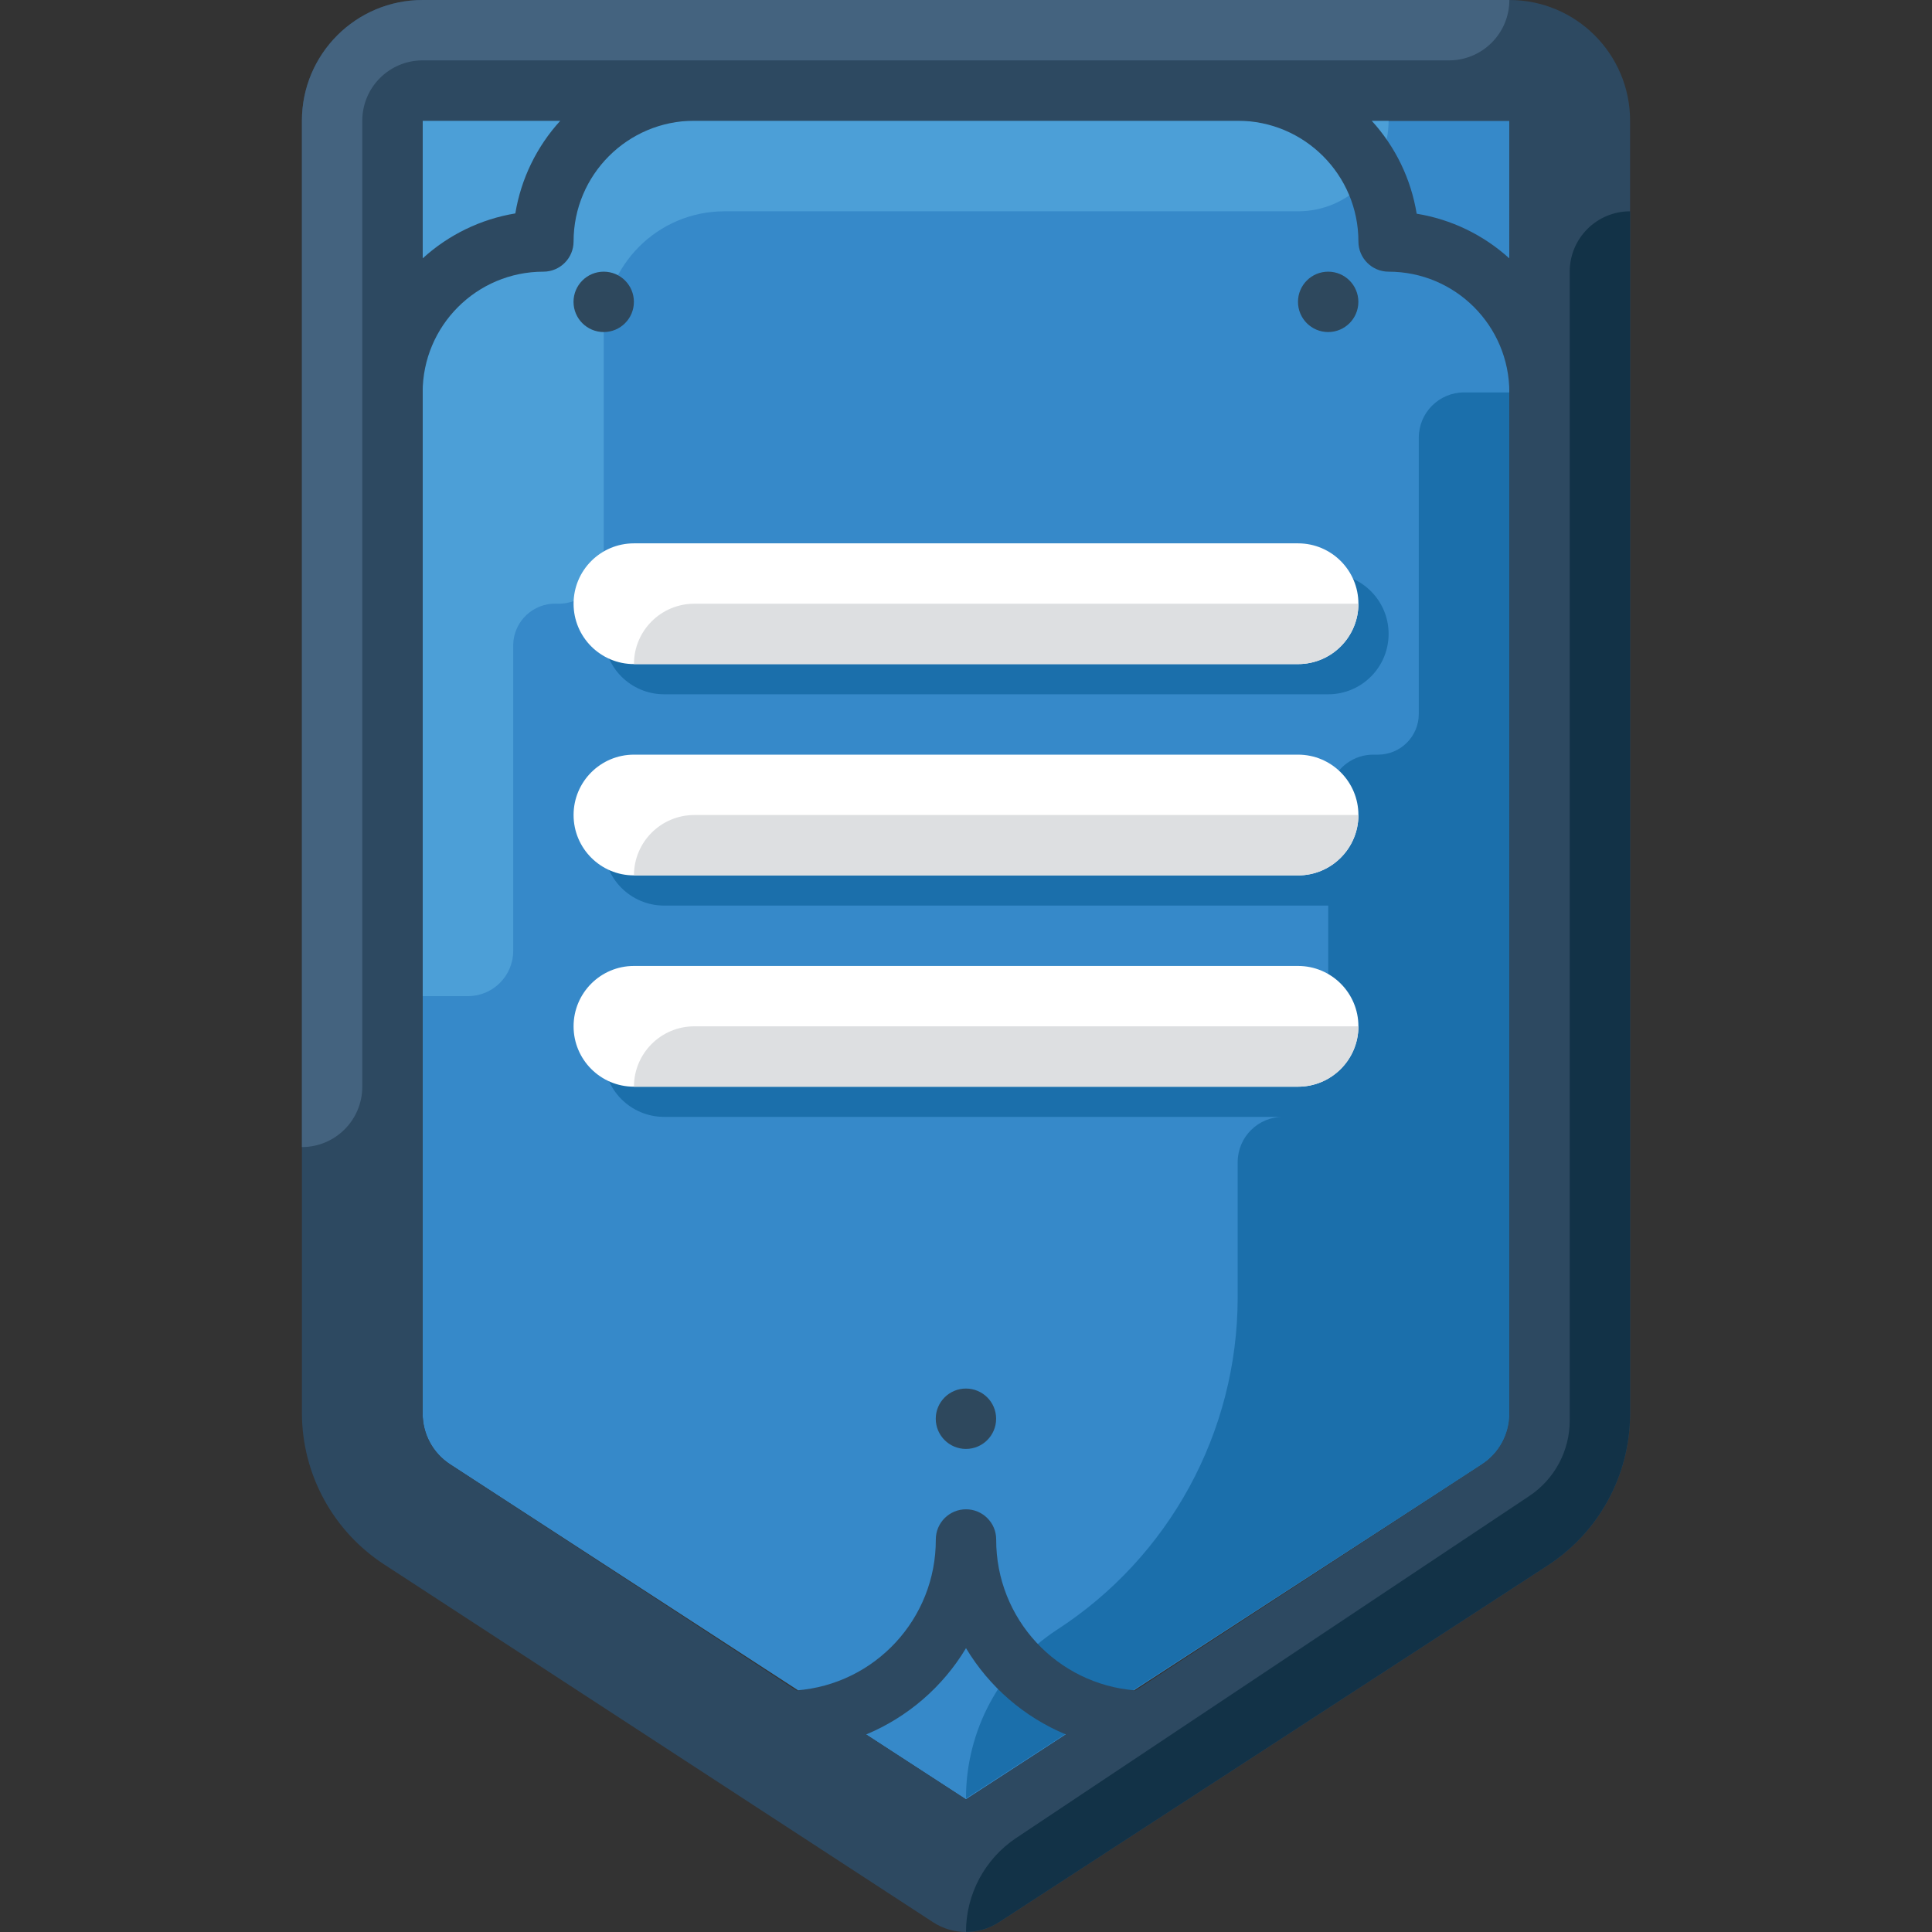 <?xml version="1.0" encoding="iso-8859-1"?>
<!-- Uploaded to: SVG Repo, www.svgrepo.com, Generator: SVG Repo Mixer Tools -->
<svg height="800px" width="800px" version="1.1" id="Layer_1" xmlns="http://www.w3.org/2000/svg" xmlns:xlink="http://www.w3.org/1999/xlink" 
	 viewBox="0 0 512.002 512.002" xml:space="preserve">
<rect x="0" y="0" width="512.002" height="512.002" fill="#333333" stroke="none"/>
<path style="fill:#3689C9;" d="M119.287,388.062c-4.552-2.96-7.288-8.016-7.28-13.439V31.999h287.987v342.624
	c0.008,5.424-2.728,10.48-7.28,13.439l-136.714,88.796L119.287,388.062z"/>
<circle style="fill:#2E485D;" cx="255.985" cy="375.982" r="8"/>
<path style="fill:#4C9FD7;" d="M112.008,31.999v231.989h11.999c6.624,0,11.999-5.376,11.999-11.999l0,0v-81.196
	c0.16-6.136,5.272-10.983,11.415-10.815c0.144,0,0.288,0.008,0.424,0.016l0,0c6.624,0.088,12.071-5.216,12.159-11.839
	c0-0.056,0-0.104,0-0.16V87.996c0-17.671,14.327-31.999,31.998-31.999h151.993c13.255,0,23.999-10.743,23.999-23.999H112.008z"/>
<g>
	<circle style="fill:#2E485D;" cx="159.99" cy="79.996" r="8"/>
	<circle style="fill:#2E485D;" cx="351.981" cy="79.996" r="8"/>
</g>
<g>
	<path style="fill:#1B6FAB;" d="M387.995,103.995c-6.624,0-11.999,5.376-11.999,11.999v73.197c0,5.968-4.832,10.799-10.799,10.799
		c-0.024,0-0.056,0-0.08,0h-1.12c-5.088-0.032-9.632,3.184-11.279,8H176.005c-8.84,0-15.999,7.16-15.999,15.999
		s7.16,15.999,15.999,15.999h175.992v23.999H176.005c-8.84,0-15.999,7.16-15.999,15.999c0,8.84,7.16,15.999,15.999,15.999h164.072
		c-6.624-0.048-12.031,5.296-12.079,11.919c0,0.024,0,0.056,0,0.08v35.998c-0.056,35.566-18.119,68.693-47.998,87.996
		c-15.015,9.88-24.039,26.663-23.999,44.638l136.714-88.556c4.168-2.68,6.856-7.144,7.28-12.079l0,0V103.995H387.995z"/>
	<path style="fill:#1B6FAB;" d="M176.005,151.993h175.992c8.84,0,15.999,7.16,15.999,15.999l0,0c0,8.84-7.16,15.999-15.999,15.999
		H176.005c-8.84,0-15.999-7.16-15.999-15.999l0,0C160.006,159.153,167.165,151.993,176.005,151.993z"/>
</g>
<g>
	<path style="fill:#FFFFFF;" d="M168.005,255.988h175.992c8.84,0,15.999,7.16,15.999,15.999l0,0c0,8.84-7.16,15.999-15.999,15.999
		H168.005c-8.84,0-15.999-7.16-15.999-15.999l0,0C152.006,263.148,159.166,255.988,168.005,255.988z"/>
	<path style="fill:#FFFFFF;" d="M168.005,199.991h175.992c8.84,0,15.999,7.16,15.999,15.999l0,0c0,8.84-7.16,15.999-15.999,15.999
		H168.005c-8.84,0-15.999-7.16-15.999-15.999l0,0C152.006,207.15,159.166,199.991,168.005,199.991z"/>
</g>
<g>
	<path style="fill:#DDDFE1;" d="M168.005,287.987h175.992c8.84,0,15.999-7.16,15.999-15.999H184.004
		C175.165,271.987,168.005,279.147,168.005,287.987z"/>
	<path style="fill:#DDDFE1;" d="M168.005,231.989h175.992c8.84,0,15.999-7.16,15.999-15.999H184.004
		C175.165,215.99,168.005,223.15,168.005,231.989z"/>
</g>
<path style="fill:#FFFFFF;" d="M168.005,143.993h175.992c8.84,0,15.999,7.16,15.999,15.999l0,0c0,8.84-7.16,15.999-15.999,15.999
	H168.005c-8.84,0-15.999-7.16-15.999-15.999l0,0C152.006,151.153,159.166,143.993,168.005,143.993z"/>
<path style="fill:#DDDFE1;" d="M168.005,175.992h175.992c8.84,0,15.999-7.16,15.999-15.999H184.004
	C175.165,159.993,168.005,167.152,168.005,175.992z"/>
<path style="fill:#2D4961;" d="M399.994,0H112.008C94.337,0,80.009,14.327,80.009,31.999v342.624
	c0.08,16.159,8.288,31.191,21.839,39.998l145.433,94.796c5.304,3.448,12.135,3.448,17.439,0l145.433-94.556
	c13.551-8.808,21.759-23.839,21.839-39.998V31.999C431.993,14.327,417.665,0,399.994,0z M399.994,68.477
	c-6.872-6.24-15.399-10.352-24.559-11.839c-1.496-9.2-5.64-17.759-11.919-24.639h36.478V68.477z M148.486,31.999
	c-6.264,6.864-10.408,15.391-11.919,24.559c-9.168,1.512-17.695,5.656-24.559,11.919V31.999H148.486z M256.001,476.858
	l-26.479-17.199c11.047-4.6,20.327-12.623,26.479-22.879c6.152,10.256,15.431,18.279,26.479,22.879L256.001,476.858z
	 M399.994,374.622c0.008,5.424-2.728,10.48-7.28,13.439l-91.756,59.917c-20.895-1.592-37.022-19.039-36.958-39.998
	c0-4.416-3.584-8-8-8s-8,3.584-8,8c0.064,20.959-16.063,38.406-36.958,39.998l-91.756-59.917c-4.552-2.96-7.288-8.016-7.28-13.439
	V103.995c0-17.671,14.327-31.998,31.998-31.998c4.416,0,8-3.584,8-8c0-17.671,14.327-31.999,31.999-31.999h143.993
	c17.671,0,31.999,14.327,31.999,31.999c0,4.416,3.584,8,8,8c17.671,0,31.999,14.327,31.999,31.998L399.994,374.622L399.994,374.622z
	"/>
<path style="fill:#44637F;" d="M80.009,31.999v271.987l0,0c8.84,0,15.999-7.16,15.999-15.999V31.999
	c0-8.84,7.16-15.999,15.999-15.999h271.987c8.84,0,15.999-7.16,15.999-15.999H112.008C94.329,0,80.009,14.327,80.009,31.999z"/>
<path style="fill:#123247;" d="M410.154,414.861c13.551-8.808,21.759-23.839,21.839-39.998V55.997l0,0
	c-8.84,0-15.999,7.16-15.999,15.999v304.466c0,8.04-4.024,15.551-10.719,19.999L269.28,487.097
	c-8.304,5.56-13.287,14.887-13.279,24.879l0,0c3.096,0.008,6.12-0.88,8.72-2.56L410.154,414.861z"/>
</svg>